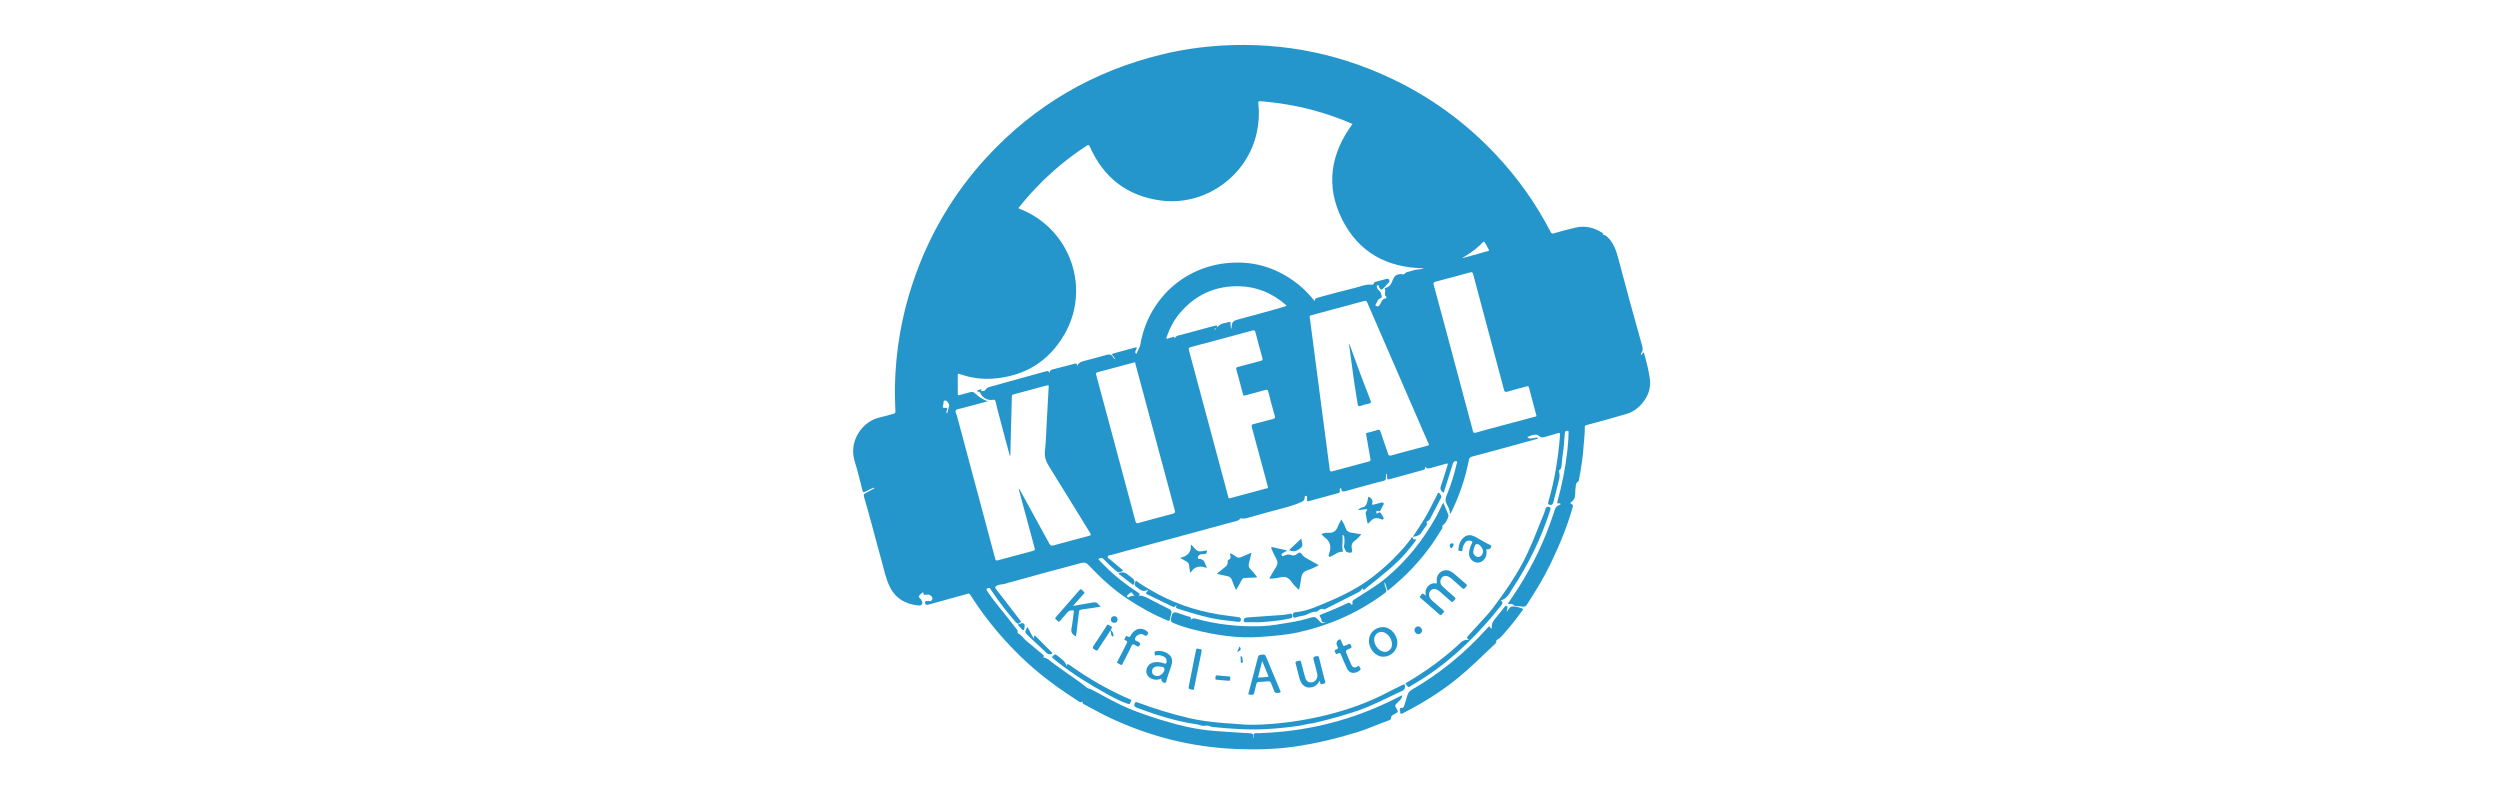 <?xml version="1.0" encoding="utf-8"?>
<svg version="1.1" id="Calque_1" xmlns="http://www.w3.org/2000/svg" xmlns:xlink="http://www.w3.org/1999/xlink" x="0px" y="0px"
	 viewBox="0 0 1024 1024"  width="125px" height="40px" style="enable-background:new 0 0 1024 1024;" xml:space="preserve">
<style type="text/css">
	.st0{fill:#2496CC;}
</style>
<g>
	<path class="st0" d="M247,841.5c4.4,0.1,7.3,2.9,10.6,5.5c7.2,5.7,14.9,10.7,22.4,16.2c7.7,5.6,15.8,10.6,23,16.9
		c1.6,1.4,3.9,1.3,5.8,2.3c15.8,8.3,31.2,17.4,47.7,24.3c14.9,6.3,30.3,11.3,45.7,16c21.4,6.5,43.3,11.4,65.7,13
		c14.8,1.1,29.5,2.1,44.3,2.9c2.9,0.2,4.4,0.9,4.1,3.9c-0.1,0.7,0.2,1.4,0.3,2.4c1-2.2-0.7-4.8,0.9-5.9c1.4-1,3.9-0.4,5.9-0.5
		c10.7-0.4,21.3-1.1,31.9-2.2c27.7-2.9,54.9-8.6,81.4-17c23.6-7.5,46.4-17.1,68.3-28.6c0.5-0.2,1-0.4,1.7-0.7
		c0.1,2.8-1.3,4.7-2.9,6.4c-0.8,0.9-1.8,1.8-2.7,2.7c-3.9,3.6-3.9,3.8-1.4,8.3c2.1,3.6,2,3.8-1.7,6.1c-2.3,1.5-5.5,1.9-5.5,5.9
		c0,1.4-1.7,2.3-3.2,2.8c-13.2,4.6-25.8,10.6-39.1,14.7c-26.5,8.2-53.2,14.7-80.8,18.7c-25.2,3.6-50.4,4.2-75.6,3.1
		c-56.6-2.4-110.6-16-161.9-40.3c-10.9-5.2-21.4-11.1-32-16.7c-1.4-0.7-3-1.4-2-3.9c-2.1,1.9-3.6,1-5.3-0.1
		C270,883.1,248,867.5,228,849.3c-27.8-25.3-51.9-53.6-72.3-85.2c-3.6-5.6-2.8-4.7-8.2-3.2c-15.6,4.3-31.2,8.6-46.7,12.9
		c-0.8,0.2-1.7,0.5-2.5,0.4c-1.4-0.2-2.1-1.3-2.3-2.7c-0.1-1.6,0.9-2,2.2-2.1c1.2-0.1,2.5-0.4,3.4,0c1.9,0.8,2.5-0.6,3.3-1.6
		c1-1.2,0.9-2.6,0-3.8c-1.6-2.2-3.9-3.3-6.6-2.9c-4.1,0.6-4.1,0.7-4.7-3.2c-0.4,0.3-0.7,0.5-1,0.8c-1.5,1.4-3.5,2.5-4.3,4.2
		c-1,2.1,2.1,2.9,2.7,4.7c0.1,0.3,0.4,0.5,0.5,0.8c0.8,1.6,1.7,3.2,0.6,5.1c-1.1,1.7-2.9,1.6-4.6,1.5c-17-1.7-30.1-9.5-37.3-25.5
		c-4.8-10.5-7-21.9-10.1-33c-7.6-26.9-14.3-54.1-22.3-81c-0.6-2.2-0.2-3.2,1.8-4.2c3.9-1.9,7.7-4.2,11.7-6.3
		c-1.1-1.3-1.8-0.5-2.4-0.2c-3.2,1.5-6.3,2.9-9.4,4.6c-2,1.1-2.9,0.9-3.5-1.5c-1.9-7.9-4.1-15.7-6-23.6c-1.8-7.3-4.7-14.2-5.7-21.7
		c-2.7-21.6,12.6-43.6,33.9-48.3c6-1.3,11.8-3.2,17.7-4.7c2-0.5,2.2-1.5,2.2-3.4c-0.3-10.5-0.8-20.9-0.6-31.4
		c0.9-46.2,8.7-91.3,23.6-135c20.2-59.3,51.3-112.2,93.7-158.3c61.7-67,137.1-110.8,225.6-132.1c24.9-6,50.2-9.6,75.8-11.1
		c80.2-4.6,156.2,11.4,227.8,47.6c46.2,23.4,87,54.1,122.5,91.8c28,29.7,51.5,62.8,70.3,99.1c1,1.9,1.8,2.6,4.1,1.9
		c9.2-2.6,18.5-5.3,27.9-7.4c12.2-2.8,23.5-0.1,33.9,6.6c1.1,0.7,2,1.2,0.8,2.6c-0.3,0.1-0.7,0.2-1,0.3c0.1,0.1,0.1,0.2,0.2,0.2
		c0.4,0,0.8,0,0.7-0.6c2.6,0,4.4,1.3,6.3,3.1c7.5,7.3,10.9,16.7,13.5,26.5c9.7,37.1,19.9,74.1,30.3,111c1.1,3.8,2.2,7.6-0.8,11.1
		c-0.2,0.3-0.3,0.8-0.3,1.2c0,0.3,0,0.6,0.1,1.5c1.1-1.5,2-2.6,2.9-3.7c1.1,0.4,1,1.3,1.2,1.9c3.1,10.5,5.6,21,7.2,31.8
		c1.8,12.5-2.5,23.1-10.6,32.4c-5.4,6.1-11.9,10.5-19.9,12.8c-16.7,4.8-33.4,9.7-50.2,14c-2.4,0.6-2.7,1.5-2.6,3.9
		c0.2,6.9-0.9,13.9-1.3,20.8c-0.9,15-3.2,29.8-6,44.6c-0.2,1.3-0.3,2.7-1.5,3.4c-2.6,1.4-2.6,3.9-2.8,6.3c-0.3,2.7-0.7,5.5-0.6,8.2
		c0.1,4.7-1.1,8.7-5.2,11.5c-1.8,1.2-1,2,0.5,2.5c2,0.7,2,1.8,1.5,3.6c-6.8,24.7-16.7,48.3-27.7,71.4c-9,18.8-19.7,36.4-31,53.8
		c-1.2,1.9-2.7,2.8-5,2.5c-2.9-0.4-5.9-0.5-8.8-0.8c-1.3-0.1-2.6-0.4-3.5-1.4c-1.1-1.2-2.5-1.4-4-1.2c-0.8,0.1-2,0.7-2.5-0.4
		c-0.4-0.9,0.5-1.5,0.9-2.2c4.5-6.8,9.1-13.5,13.5-20.4c17.7-28.3,32.1-58.3,42.6-90c0.7-2.1,1.6-4.2,2.1-6.3
		c0.8-3.6,2.7-6.1,6.2-7.4c0.7-0.3,1.9-0.3,1.5-1.5c-0.3-0.9-1.2-0.7-1.9-0.6c-2.6,0.6-2.4-0.7-1.9-2.6c5.6-20.6,9.9-41.5,12.4-62.8
		c0.9-8.1,1.6-16.2,1.7-24.4c0-1.1,0.9-2.9-1.5-3.1c-2.2-0.1-3,1-3.2,3c-0.8,9-1.2,18-2.6,26.8c-0.7,4.3-1,8.5-1.4,12.8
		c-0.3,2.8-0.1,6.2-3.4,8.1c-0.7,0.4-0.1,1.4,0.1,2.1c0.8,3.2,0.7,6.5-0.1,9.7c-2.4,9.4-4.8,18.8-7.1,28.3c-0.2,0.7-0.4,1.4-0.7,2.1
		c-0.9,2.3-2.7,2.3-4.7,1.7c-2.3-0.7-1.7-2.2-1.2-3.8c8.1-27.9,12.8-56.5,14.9-85.4c0.2-2.4-0.2-3.2-2.8-2.3
		c-5.5,1.8-11.2,3.1-16.7,4.8c-2.8,0.9-5.4,0.9-7.6-1.4c-1.5-1.5-3.3-1.7-5.3-1.5c-3.3,0.4-6.3,1.7-9.5,3c1.7,2.2,3.9,2,6.1,1.7
		c1.8-0.2,3.5-0.7,5.3-1c0.8-0.1,1.9-0.3,2,0.9c0.1,1-1.1,0.8-1.7,1c-9.7,2.7-19.3,5.3-29,8c-17.7,4.8-35.4,9.8-53.2,14.4
		c-2.8,0.7-3.8,2.1-4.3,4.7c-4.5,23.4-12.2,45.7-22.7,67c-0.2,0.5-0.5,0.9-0.8,1.5c-0.4-0.3-0.8-0.4-0.8-0.6
		c0.1-4.7-2.3-8.4-4.3-12.4c-1.5-3.1-1.6-6.1-0.2-9.5c5.6-13.4,10-27.1,13.2-41.3c0.2-1.1,1.6-2.8-0.4-3.5c-1.6-0.5-3.1,0.5-3.9,2
		c-0.5,0.9-0.8,2-1.1,3c-3.4,10.7-6.7,21.4-10.1,32.1c-0.4,1.2-0.6,2.5-1.5,3.4c-3.9-3.3-4.5-5.2-2.9-9.7c3.3-9,5.9-18.3,8.8-27.4
		c-1.3-0.7-2.4-0.1-3.5,0.2c-6.5,1.8-13.1,3.5-19.5,5.4c-2.3,0.7-4.1,0.4-6.3-1.9c0.6,3.4-1.3,3.8-3.3,4.4
		c-14.1,3.8-28.1,7.6-42.2,11.6c-2.6,0.7-3.2,0-3.1-2.4c0-1.5-0.2-3.1-0.3-5.2c-1.6,2.1-1.2,4.1-1.2,5.8c0,2.3-0.8,3.4-3.1,3.9
		c-16.5,3.9-32.6,8.9-48.9,13.2c-3.9,1-4.7,0.5-5.5-4c-2,0.4-1.7,2-1.5,3.2c0.4,2.2-0.6,2.9-2.5,3.4c-12.2,3.3-24.5,6.6-36.7,10
		c-2.3,0.7-3.2,0.2-2.8-2.2c0-0.2,0-0.4,0-0.6c0-1.4,0.6-3.6-1.2-3.8c-2.2-0.3-1.8,2-2,3.5c-0.2,2-1.4,3.1-3.2,3.9
		c-12,5.9-25,8.3-37.7,11.9c-10.7,3-21.4,5.9-32.1,8.9c-2.4,0.7-4.7,1.2-7.2,0.7c-0.7-0.2-1.5-0.4-2.1,0.3
		c-2.7,3.2-6.7,3.5-10.3,4.4c-51.5,14-102.9,27.9-154.4,41.9c-1.9,0.5-4.6,0.4-5,2.6c-0.2,1.6,2.2,2.5,3.6,3.7
		c5.4,4.6,10.8,9.1,16.3,13.7c-4.7,3.2-6.5,3.1-10.3-0.4c-4.8-4.3-9.6-8.6-14-13.3c-2.7-2.9-4.3-3-7.6-0.8
		c8.9,9.7,18.4,18.7,28.7,26.8c7.2,5.7,14.7,11.1,22.4,16.1c2.4,1.6,2.4,1.6,0.6,3.7c6.4-0.2,11.5,3.3,16.9,6
		c7.5,3.7,14.8,7.6,22.3,11.4c2.4,1.2,3.5,2.7,2.5,5.6c-0.8,2.3-1.2,4.7-1.6,7.1c-0.4,2.5-1.5,2.7-3.6,1.7
		c-17.7-7.4-34.4-16.6-50.4-27.3C336.3,754.3,320.4,739,305,723c-2.7-2.8-5.4-3.4-9-2.4c-33.2,8.7-66.3,17.9-99.3,27
		c-3.1,0.8-6.4,0.3-9.3,2.4c-1.8,1.3-2.1,1.9-0.7,3.7c10.4,13.4,20.7,26.8,31,40.2c0.4,0.6,0.9,1.2,1.3,1.8c-0.6,1.4-2.5,1.1-3,2.5
		l0,0c-1.8,0.4-2.8-0.7-3.9-1.9c-11.7-13.1-22.1-27.2-32-41.7c-0.6-0.9-0.8-2.2-2.5-2c-3.1,0.5-3.6,1.4-1.9,4.1
		c7.9,12.2,17.6,22.9,26.4,34.4c3.3,4.3,6.7,8.4,10,12.7c1.3,1.6,3,3,2.4,5.5c-0.1,0.4,0.4,1.4,0.8,1.6c4.3,1.9,6.5,6.1,10,9
		c7.2,5.9,14.2,12,21.4,17.9C248.5,839.2,248.7,840.2,247,841.5c0,0.1-0.1,0.2-0.1,0.2c0,0,0,0.1,0,0.1
		C247,841.8,247,841.6,247,841.5z M470,419.1c1.8-2.3,3.9-4.1,6.8-4.9c2.7-0.7,5.4-1.2,8-2c1.8-0.5,2.4,0,2.4,1.9
		c0,2.2-0.3,4.4,1,7.2c0.1-1.6,0.2-2.3,0.2-3c0.5-6,2-7.7,7.7-9.2c3-0.8,5.9-1.6,8.9-2.4c12.9-3.5,25.9-7,38.8-10.6
		c5-1.4,9.9-3,15-4.5c-0.3-0.5-0.4-0.7-0.6-0.9c-0.3-0.3-0.6-0.6-0.9-0.9c-16.7-14.5-36.2-22.7-58.3-23.4
		c-31.3-0.9-57.3,10.9-77.4,35.1c-7.2,8.7-12.4,18.6-16.1,29.3c-0.3,0.8-0.9,1.8-0.4,2.4c0.7,0.9,1.8,0.1,2.6-0.2
		c1.9-0.5,3.9-1,5.8-1.7c1.8-0.8,1.7,0.7,2.2,1.9c1.2-2.7,3.3-3.8,5.8-4.1c1.2-0.2,2.5-0.6,3.7-0.9c14-3.8,27.9-7.5,41.9-11.3
		C469.4,416.4,470.5,416.5,470,419.1c-0.1,0-0.3,0-0.5,0c0,0.1,0.1,0.3,0.1,0.4C469.7,419.4,469.9,419.2,470,419.1z M338.9,459.5
		c0.2,0.1,0.5,0.1,0.7,0.2c-0.1-0.2-0.2-0.5-0.3-0.7c-1-1.3-2-2.7-3.1-4c-1-1.2-1.4-1.9,0.7-2.5c9.4-2.5,18.8-5.1,28.1-7.7
		c2.1-0.6,2.3,0.2,1.7,1.8c-0.5,1.5-1.7,2.7-1.6,4.4c0.1,0.7,0.4,1.2,1,1.6c0.7,0.4,1-0.1,1.1-0.6c1-3.8,3.8-6.9,4.4-10.7
		c9.8-57.8,55.6-100.2,113.7-104.8c33.4-2.7,63,7.1,89.1,28c7.5,6,14,13.1,20.5,21.1c-0.2-3.3,1.7-4,3.8-4.6
		c16-4.6,32.2-8.6,48.4-12.7c6.2-1.5,12.2-4.4,18.8-4c2.2,0.1,4.5,0.8,5.1-2.5c0.1-0.5,1.1-0.9,1.8-1.1c4.5-1.2,9-2.4,13.5-3.6
		c1.4-0.4,3-0.4,3.7,0.9c0.8,1.3,0.4,2.9-0.7,4.1c-2.1,2.2-4.2,4.5-6.3,6.7c-2.7,2.7-4,2.4-5.6-1c-0.5-1.1-0.4-3.4-2.3-2.7
		c-1.7,0.7-0.6,2.6-0.1,3.9c0.3,0.8,0.7,1.7,1.4,2.1c2.8,1.8,3.5,4.6,4.1,7.5c0.4,1.5,0,2.7-1.3,3.1c-3.6,1.1-4.4,4.3-5.7,7.1
		c-0.4,0.8-1.9,1.9-0.1,2.8c1.5,0.8,2.9,0.9,4-0.5c0.9-1.3,1.8-2.7,2.4-4.1c1.1-2.5,2.4-4.4,5.3-4.9c1.8-0.3,1.8-2,1.1-2.6
		c-3.7-2.7,0.7-6.8-1.8-9.7c-0.4-0.5,0.5-1.1,1.1-1.3c5.5-1.3,7.6-5.6,9.3-10.3c1.5-4.1,4-6.8,8.6-7.2c1.1-0.1,2.1-0.4,3.1,0
		c1.6,0.7,3.1,0.1,4-1.1c0.8-1.1,1.8-1.4,2.9-1.7c2.5-0.7,5.2-1.2,7.6-2.1c4.4-1.7,9.3-0.8,13.5-2.7c-47.1-0.7-83.6-20.3-104.8-63
		c-21.1-42.6-14.6-83.6,13.5-121.7c-9.3-4.1-18.6-7.7-28.1-10.9c-28.5-9.7-57.9-15.6-87.9-18.1c-4.8-0.4-4.9-0.4-4.4,4.4
		c1.3,11.8,0.4,23.4-2,35c-11.9,56.2-66.4,95.2-123.2,87.5c-42.9-5.8-73-29.1-90.5-68.7c-1.3-2.9-2.1-2.7-4.4-1.2
		c-23.5,15.3-44.9,33.1-64.3,53.4c-8,8.4-15.7,17.1-22.9,26.4c1.2,0.5,2.1,1,3.1,1.4c63.5,25.5,90.1,101.2,55.7,160.4
		c-20.4,35.1-51.7,53.7-92.3,56.4c-14.2,0.9-28-1.2-41.5-5.9c-1.5-0.5-2.6-1-2.6,1.3c0.1,8,0.1,16.1,0.1,24.1c0,1.9,0.6,2,2.3,1.5
		c4.3-1.3,8.8-2.2,13.1-3.6c2.5-0.9,4.5-0.6,6.3,1.1c4.8,4.3,9.8,8.3,16.8,10.4c-11.9,3.2-23.1,6.2-34.3,9.2
		c-2.3,0.6-5.5,0.7-6.7,2.3c-1.3,1.7,0.7,4.5,1.3,6.8c16.4,61.1,32.8,122.3,49.1,183.4c0.6,2.2,1.4,2.4,3.4,1.9
		c15-4.1,30-8.1,45-12.1c2.4-0.6,2.6-1.5,2-3.7c-5-18.3-9.9-36.7-14.9-55.1c-1.9-6.9-3.7-13.8-5.5-20.7c1,0.5,1.5,1.3,1.9,2.1
		c12.4,22.6,24.9,45.2,37.2,67.9c1.4,2.5,2.6,3.4,5.5,2.5c15-4.2,30.2-8.2,45.3-12.2c2.7-0.7,3-1.4,1.5-3.8
		c-17.5-28.3-34.8-56.8-52.5-85.1c-3.8-6.1-6.1-11.9-5.3-19.4c1.4-13.4,1.8-27,2.5-40.5c0.8-13.9,1.5-27.9,2.3-41.8
		c0.1-1.5,0.3-2.7-2.1-2c-14.4,4-28.7,7.8-43.1,11.6c-1.4,0.4-1.9,0.9-1.9,2.3c-0.3,12.3-0.7,24.5-1,36.8c-0.3,13.2-0.6,26.4-1,40.4
		c-0.6-1.4-0.9-2-1.1-2.7c-5.4-20.2-10.9-40.4-16.1-60.6c-0.7-2.8-1-5.7-2.2-8.3c-0.5-1.1-0.9-1.3-2.1-1.1c-7.4,1.3-13.9-2-16.9-8.6
		c-0.3-0.7-0.6-1.2-1.4-1.5c-0.9-0.4-2.6,0.2-2.5-1.3c0.1-1.2,1.7-0.9,2.6-1.4c0.8-0.4,1.7-0.5,2.5-0.7c0.8,0.8-1.2,2.3,0.5,2.3
		c1.6,0.1,3.8,0.3,4.8-1.5c1.3-2,3-3.1,5.2-3.7c24.1-6.7,48.1-13.3,72.2-20c1.9-0.5,3.6-1,4.7,2.5c0.1-3.8,2.1-4.5,4.2-5
		c9.3-2.4,18.6-4.7,27.8-7.2c1.9-0.5,3.3-0.9,3.2,2.6c2.2-3.8,5-5.2,8.3-6c9.8-2.5,19.5-5.1,29.3-7.9c3.6-1,6.4-0.9,8.4,2.7
		C337.1,458.3,338.1,458.8,338.9,459.5z M660.7,556.3c-0.6-1.9,0.7-2.1,1.8-2.4c4.3-1.2,8.6-2.1,12.8-3.5c2.1-0.7,2.9-0.2,3.6,1.8
		c3.2,9.6,6.7,19.1,9.9,28.8c0.7,2.2,1.6,2.6,3.8,2c15.4-4.2,30.8-8.4,46.2-12.4c2.1-0.5,2.8-1.2,1.6-3.1c-0.3-0.5-0.5-1.2-0.8-1.7
		c-25.9-59.5-51.7-119-77.5-178.5c-0.9-2-1.6-2.6-4-2c-22.4,6.1-44.8,12.1-67.3,18.1c-1.9,0.5-3,1-2.3,3.4c0.5,1.8,0.6,3.8,0.8,5.6
		c4.1,31.3,8.1,62.7,12.3,94c4.1,31.4,8.4,62.9,12.4,94.3c0.4,2.9,1.2,3.2,3.7,2.5c14.9-4.1,29.8-8,44.7-12c4.3-1.2,4.3-1.1,3.4-5.7
		C664.1,575.6,662.4,565.8,660.7,556.3z M535,623.8c-0.2-0.8-0.4-1.6-0.6-2.5c-6.7-24.9-13.3-49.8-20.1-74.7c-0.6-2.3-0.2-3.1,2-3.7
		c8.3-2.1,16.5-4.4,24.8-6.5c2.5-0.6,3.4-1.3,2.6-4.2c-3-10.1-5.7-20.4-8.2-30.6c-0.6-2.5-1.4-3.1-4-2.4c-8.4,2.4-16.9,4.5-25.4,6.9
		c-2.1,0.6-2.7,0.1-3.2-1.8c-2.7-10.4-5.4-20.8-8.4-31.2c-0.6-2.3,0-2.8,2-3.4c9.8-2.5,19.6-5.2,29.4-7.8c2-0.5,2.6-1.2,2-3.5
		c-3.1-11-6.1-22-8.9-33c-0.7-2.6-1.5-3-4-2.3c-26.2,7.1-52.4,14.2-78.6,21.1c-3,0.8-3.2,1.8-2.5,4.4c9.7,36,19.4,72,29,108
		c7.1,26.3,14.1,52.6,21.2,79c0.3,1.1,0,2.8,2.4,2.1c15.6-4.3,31.2-8.4,46.8-12.6C534.2,625.1,535.4,625.2,535,623.8z M878.7,532.2
		c-0.2-0.8-0.3-1.1-0.4-1.4c-3.1-11.5-6.2-23-9.2-34.6c-0.5-2-1.2-2.1-3.1-1.6c-8.1,2.3-16.4,4.2-24.4,6.7c-3.1,0.9-3.9,0.1-4.6-2.8
		c-13.1-49.2-26.3-98.4-39.4-147.6c-0.7-2.7-1.7-2.8-4.1-2.2c-14.6,4-29.1,8-43.7,11.8c-2.9,0.7-3.4,1.6-2.6,4.4
		c5.1,18.4,10,36.9,15,55.4c11.7,43.8,23.5,87.5,35.1,131.3c0.6,2.4,1.4,2.9,3.8,2.2c9.2-2.7,18.5-5.1,27.8-7.6
		c15.9-4.3,31.8-8.5,47.7-12.8C877.4,533.1,878.7,533.3,878.7,532.2z M364.1,463.8c-0.7,0.2-1.3,0.3-1.8,0.5
		c-15.1,4-30.2,8.2-45.3,12.1c-2.6,0.7-2.3,1.9-1.8,3.8c4.3,15.7,8.5,31.4,12.7,47.1c12.5,46.6,25,93.2,37.5,139.9
		c0.7,2.6,1.7,2.9,4,2.2c14.5-4,29.1-8,43.7-11.8c3.1-0.8,3.3-1.8,2.6-4.6c-13.5-50.1-26.9-100.2-40.4-150.2
		c-3.3-12.2-6.6-24.5-9.9-36.7C365.2,465.1,365.6,463.6,364.1,463.8z M784.4,329.8c0.1,0.2,0.1,0.3,0.2,0.5
		c10.1-2.8,20.2-5.7,30.4-8.5c0.6-0.2,1.2-0.4,1.8-0.5c1.4-0.3,1.3-1.1,0.7-2.1c-1.5-2.8-3.1-5.5-4.6-8.3c-0.9-1.7-1.4-2.2-3.1-0.5
		c-6.2,6.3-13.1,11.9-20.8,16.5C787.6,327.8,786,328.8,784.4,329.8z M124.3,529.4c1-3.7,1.8-6.7,2.6-9.7c0.6-2.3-2.6-7.1-4.9-7.1
		c-3.1,0-1.9,2.9-2.5,4.6c-0.1,0.3-0.2,0.6-0.3,0.9c-0.8,3.9-0.8,4,3.1,4c2.4,0,2.7,0.9,1.8,2.9
		C123.5,526.1,122.8,527.4,124.3,529.4z M364.3,762.4c-2.4-1.3-3-4.1-4.3-4.1c-1.5,0-3,2.1-4.4,3.3c-0.7,0.6-1.8,1.1-0.7,2.2
		c0.7,0.7,1.6,1.3,2.5,0.4C359.1,762.7,361.3,762.7,364.3,762.4z M465.9,422.4c1.2-0.5,2.3-1,3.2-2.9
		C467.4,420.4,466.5,421.2,465.9,422.4z M783.1,330.4L783.1,330.4l0.2,0.1L783.1,330.4z"/>
	<path class="st0" d="M435.5,794.7c1.9-3.7,4.4-3.5,7.4-2.7c27.2,7.4,55,10.5,83.2,9.5c13.3-0.4,26.4-3.1,39.6-5.2
		c7.8-1.3,15.5-3.1,23.1-5.5c5.7-1.8,7.7-1.1,11.5,3.6c2.8,3.5,5.2,4.2,8.5,2c-3.8,1-5.5-0.5-5.5-4c0-0.5-0.4-0.9-0.7-1.4
		c-2.2-3.5-2.2-3.5,1.8-5c10.5-4.1,21-8.5,31.1-13.4c3.5-1.7,4.2-1.5,6.6,1.7c1-0.3,1.4-1.5,1.2-2c-1.1-3.4,1.4-4.4,3.5-5.8
		c13.3-8.6,27.1-16.5,39.3-26.7c26.3-21.9,47.3-48.3,64-78.1c2.3-4.1,4.3-8.5,6.4-12.7c0.9-1.8,1.5-3.7,3.1-5.4
		c2.1,5,4.1,9.9,6.1,14.8c0.5,1.2,0.5,2.5,0,3.7c-1.6,3.7-3,7.5-6.6,9.9c-1.7,1.1-0.1,2.8-1.1,4.4c-4.1,6.4-8,12.9-12.4,19.2
		c-15.7,22.5-34.4,42-55.7,59.2c-0.5,0.4-1,0.7-1.8,1.3c-1.2-3.8-2.3-7.3-3.6-11.4c-0.8,3.1,0.3,5.4,1.1,7.7
		c1.7,4.6,1.6,4.8-2.2,7.6c-32.5,24-68.6,40.1-108,49c-16.8,3.8-33.8,5.1-50.9,6.3c-28.6,2-56.6-2.3-84.1-9.3
		c-9.1-2.3-18.3-4.9-27-8.8c-2.3-1-3.2-2.6-2.6-5.1c0.1-0.3,0.1-0.6,0.2-0.9c1.7-8,3.1-8.7,10.7-5.9c3.3,1.2,6.7,2.1,9.9,3.4
		C434,789.3,438.5,789.2,435.5,794.7z M609.4,796.4c0.1-0.1,0.2-0.1,0.2-0.2c-0.1-0.1-0.1-0.2-0.2-0.2c-0.1,0-0.2,0.1-0.2,0.2
		C609.2,796.2,609.3,796.3,609.4,796.4z"/>
	<path class="st0" d="M840.8,782.5c0.1,0,0.2,0,0.3-0.1c2-2.2,3.1-5.8,6.5-6.1c4.5-0.4,8.7,1.1,12.9,2.6c2,0.7,0.8,1.6,0.1,2.5
		c-7.6,10.8-16,21.1-24.7,31c-2.1,2.4-4.2,4.8-7.1,6.2c-0.7,0.3-1.5,0.8-1.4,1.5c0.1,3.5-2.6,4.9-4.6,6.8
		c-14.7,13.9-29,28.1-44.7,40.9c-21.9,17.9-45.8,32.5-70.9,45.4c-2.2,1.1-2.8,0.5-2.9-1.6c0-0.7,0-1.5-0.3-2.2
		c-0.8-2.3-0.1-3.4,2.3-3.3c1.8,0.1,2.5-1,3-2.6c1.3-4.5,2.9-8.8,4.1-13.3c0.9-3.4,2.9-5.8,5.9-7.5c35.9-20.8,67.6-46.7,95.3-77.5
		c0.4-0.4,0.7-0.8,1.1-1.2c1.5-1.8,3.1-3.6,4.4,0.2c0.1,0.2,0.5,0.4,0.7,0.5c0.6-0.3,0.8-0.9,0.7-1.4c-0.6-5.4,2.4-9.2,5.6-13
		c3.6-4.3,7-8.8,10.5-13.1c0.7-0.8,1.2-2.3,2.7-1.7c1.6,0.7,1.4,2.2,1.1,3.6C841.3,780.3,840.4,781.2,840.8,782.5
		c-0.2,0-0.3,0.1-0.5,0.1c0.1,0.1,0.1,0.2,0.2,0.4C840.7,782.8,840.7,782.7,840.8,782.5z"/>
	<path class="st0" d="M592,925.9c-5.6,0.3-11,2.1-16.6,3c-13.9,2.1-27.9,3.5-41.9,4.3c-23,1.3-45.8-0.3-68.7-2.6
		c-1.1-0.1-2.3-0.4-3.4-0.8c-2.3-0.9-4.4-1.3-7-0.8c-3.5,0.7-6.8-1.3-10.2-1.8c-25.8-3.7-50.4-11.4-74.7-20.4
		c-1-0.4-1.9-0.8-2.9-1.2c-2.4-0.9-3.3-2.5-2.4-5c1-2.6,2.8-1.9,4.7-1.2c21.5,8,43.4,14.7,65.7,19.9c13.9,3.2,28.1,4.8,42.3,6.1
		c6.9,0.6,13.9,0.8,20.9,1.5c9.8,1,19.5,0.9,29.3,0.5c52.2-2.5,112.6-15.7,159.5-40.4c6.7-3.5,13.6-6.8,20.4-10.2
		c2.8-1.4,3.3-1,3.4,2.1c0.1,2.3-0.9,4.2-3,5.1c-19.6,8.9-38.4,19.3-59,26.2c-17.5,5.8-35.1,10.7-53,14.9
		C594.3,925.4,593.1,925.6,592,925.9z"/>
	<path class="st0" d="M792.4,819.2c-3.3-3-3.3-3-0.4-6.2c8.5-9.5,17.3-18.9,25.8-28.4c3.2-3.6,5.9-7.4,8.7-11.2
		c12.7-17,24.8-34.6,34.7-53.4c9.4-17.8,16.6-36.5,24-55.2c1.7-4.2,3.8-8.3,4.8-12.7c0.6-2.9,2.7-4.1,4.8-3.3c2.8,1.1,1.8,3.1,1.2,5
		c-11.5,36.1-28.2,69.7-49.1,101.2c-0.2,0.4-0.5,0.7-0.7,1.1c-3,5.5-6.5,10.5-13.2,12.5c3.1,2.3,2.3,4.2,0.4,6.4
		c-3.7,4.3-7.1,8.9-10.8,13.3c-28.9,34.3-61.6,64.2-100.4,87.1c-1.8,1.1-3.7,2.1-5.4,3.3c-1.4,1-2.3,0.8-3.4-0.5
		c-3.3-4.1-3-3.1,0.9-5.5c22.5-13.4,43.7-28.6,63.1-46.2c0.3-0.3,0.7-0.5,0.9-0.8C782.2,821.7,786,817.9,792.4,819.2z"/>
	<path class="st0" d="M536.6,740.5c3-5.1,5.7-10,8.7-14.7c2.2-3.4,2.5-6.5,0.5-10.1c-2-3.6-3.6-7.4-5.4-11.1c-0.6-1.3-1.3-2.6-1-4.5
		c6.6,1.5,13.1,2.9,20.2,4.5c-2.1,1.3-3.8,2.3-5.5,3.3c-1.2,0.7-2.1,1.9-1.5,3.2c0.6,1.2,2.1,0.7,3.1,0.2c3.3-1.7,6.5-2.1,10-0.6
		c2.2,0.9,4.3,0,6.2-1.5c3.6-2.8,4.6-2.6,7.3,1.2c1.6,2.2,3.9,3.6,6.2,4.8c4.8,2.7,9.5,5.3,14.7,8.2c-4.9,2.6-9.4,4.9-14.2,6.4
		c-5,1.5-7.6,4.5-8.2,9.6c-0.6,4.5-1.6,8.9-2.4,13.4c-0.3,1.7-0.6,2.5-2.2,0.9c-2.6-2.8-5.5-5.3-7.6-8.5c-4.2-6.3-8.5-7.9-15.8-6
		c-3,0.8-6,1.1-9.1,1.4C539.6,740.6,538.4,740.5,536.6,740.5z"/>
	<path class="st0" d="M655.6,752.7c-0.8,3.3-3.2,4.5-5.7,5.8c-13.4,6.7-26.8,13.6-40.1,20.3c-1.1,0.6-2.5,1.5-3.6,1
		c-3.2-1.4-5.1,0.5-7.3,2.2c-0.6,0.5-1.3,1-1.9,1c-6.7-0.5-11.8,4.5-18.2,5.3c-2.9,0.4-5.8,1.2-8.6,2.1c-2.2,0.6-2.8,0.2-3.2-2.2
		c-0.6-3.6,0.9-4.4,4.1-4.7c14.1-1.3,26.8-7.4,39.6-12.7c21.4-8.9,42-19.4,60.3-33.9c17.4-13.7,33.2-29.2,46.7-46.8
		c0.5-0.7,1.7-5.2,3.3-0.3c0.4,1.2,2.6,0,4,0.8c-4.5,6.6-9.6,12.6-14.8,18.6c-10.6,12.2-23.2,22.2-35.7,32.4c-4.9,4-10,7.9-14.8,12
		C657.9,755.4,656.7,755.5,655.6,752.7z"/>
	<path class="st0" d="M513.9,707.5c-1.2,4.9-2,9-3.2,13c-1,3.2-0.5,5.6,1.9,8c2.7,2.7,5,5.7,7.4,8.7c0.4,0.5,1,0.9,0.7,1.6
		c-0.3,0.7-1.1,0.4-1.7,0.4c-4.5,0.2-9.1,0.5-13.6,0.6c-1.9,0-3,0.6-3.9,2.4c-2.2,4.3-4.7,8.5-7.3,13.1c-2.1-4.3-3.9-8.3-5.2-12.5
		c-1-3.2-3-4.8-6.3-5.4c-4.1-0.8-8.2-1.8-13.2-2.8c3.1-2.6,5.7-5,8.5-7.1c3-2.3,6.1-4.4,5.4-8.9c-0.1-0.6,0.4-1.7,0.9-1.9
		c3.5-1.3,3.2-3.7,2.3-6.5c-0.2-0.6,0-1.2,0-2.1c2.9,1.1,5.3,2.9,7.7,4.5c2.1,1.5,4.1,1.5,6.5,0.4
		C504.8,711.1,509.1,709.5,513.9,707.5z"/>
	<path class="st0" d="M630.2,684.7c1.3,7-1.2,13.6,0.6,20.2c0.3,0.9,0.2,1.5-0.9,1.4c-4.1-0.2-7.2,2-10.5,3.9
		c-0.6,0.4-1.3,0.8-1.9,1.1c-1.4,0.5-3.1,2.1-4.3,1.1c-1.1-0.9-0.2-2.8,0.2-4.2c3-8.4,1.4-15.4-6.2-20.7c-1.4-1-2.5-2.5-3.9-4
		c3.2-1.2,6.2-1.7,9.3-1.5c6,0.3,9.7-2.3,11.8-8c1.1-3,2.9-5.8,4.5-9.1c2.2,3.8,4.3,7,5.4,10.8c1,3.4,3.2,5.4,6.7,6
		c4.3,0.7,8.7,1.4,13.5,2.2c-2.6,3-4.9,5.9-8,7.9c-4.1,2.7-5,6.3-4.2,10.7c0.3,1.6,1,3.5-0.4,4.5c-1.6,1.1-3.7,0.2-5.6-0.2
		c-1.7-0.4-4.4-6.1-4-7.9c0.8-3.7,0.8-7.3,0.4-11C632.5,686.5,632.4,685.3,630.2,684.7z"/>
	<path class="st0" d="M736.9,762.4c-0.8-5.3,0.1-9.4,3.6-12.7c2.5-2.3,5.3-3.6,8.6-3c2.5,0.4,2.3-0.6,2-2.4
		c-1-6.9,3.4-13.3,10.3-14.3c4.5-0.7,8.3,1.4,11.6,4.1c5.3,4.4,10.3,9,15.6,13.5c1.4,1.2,1.4,2.1,0.1,3.2c-0.6,0.6-1.2,1.2-1.6,1.9
		c-1,1.5-2,1.4-3.3,0.2c-4.4-4-8.9-7.9-13.3-11.7c-1-0.9-2.1-1.8-3.3-2.5c-3.8-2.3-7.5-2-9.8,0.8c-2.5,3-2.3,7.7,0.7,10.7
		c3,3,6.2,5.7,9.4,8.5c1.6,1.4,3.2,2.8,4.8,4.2c3.5,3.1,3.5,3.1,0.2,6.6c-1.2,1.3-2,1.4-3.3,0.2c-4.5-4.1-9.2-8.1-13.8-12.1
		c-1.1-1-2.3-1.9-3.6-2.6c-2.7-1.5-5.4-1.8-8,0.3c-2.5,2.1-3.1,5-2.3,8c0.6,2.2,1.9,3.9,3.6,5.4c4.7,4,9.1,8.2,13.9,12.1
		c3.2,2.7-0.3,3.6-1.1,5.2c-1.1,2-2.2,1.4-3.7,0.2c-7.9-6.9-15.8-13.7-23.7-20.6c-1-0.9-1.9-1.7-0.4-2.7c1.4-0.9,1.4-4.4,4.4-2.4
		C735,760.9,735.6,761.5,736.9,762.4z"/>
	<path class="st0" d="M416.9,775.2c-1,2.2-2.4,2-4.4,1.1c-10.4-5.1-20.9-10.2-31.4-15.2c-2.3-1.1-3-1.9-0.9-3.8
		c0.5-0.5,1.1-1,1.1-1.9c-0.2-0.1-0.5-0.2-0.6-0.2c-6.5,3.6-10.4-1.5-14.8-4.5c-2.5-1.7-1.3-4.3-0.5-6.4c0.7-1.7,1.8-0.1,2.5,0.4
		c8.2,5.6,16.8,10.7,25.5,15.4c28.6,15.4,59.3,24.4,91.5,28.2c4.3,0.5,8.6,1.3,12.9,1.8c2.2,0.2,2.6,1.5,2.5,3.3
		c0,1.8-1.2,2.7-2.9,2.6c-4.9-0.5-9.9-1.2-14.8-1.7c-21.5-2.1-42-8.5-62.4-15c-1.7-0.6-3.7-1-2.7-3.6c0.4-0.4,0.6-0.8,0.2-1.3
		C417.4,774.6,417.2,774.9,416.9,775.2z"/>
	<path class="st0" d="M285.5,775.6c8.7-1.5,16.7-2.8,24.6-4.3c2.9-0.5,5.6-0.8,7.6,2c0.8,1.1,2.2,1.6,3.1,3.2
		c-4.8,0.7-9.4,1.5-14,2.2c-2.8,0.4-5.6,0.9-8.5,1.2c-4.9,0.7-4.9,0.7-5.5,5.6c-1.1,9-2.2,18-3.2,27.1c-0.2,2-0.7,2.1-2.2,1
		c-3.3-2.3-4.8-4.9-3.9-9.3c1.4-6.9,2-14,2.9-21c0.2-1.4,0.2-2.3-1.9-2.1c-2.8,0.2-5,0.9-6.8,3.3c-2.6,3.4-5.8,6.5-8.5,9.9
		c-1.4,1.7-2.4,1.6-3.7,0.1c-0.5-0.6-1-1.1-1.6-1.5c-1.5-1-1.6-1.8-0.3-3.2c10-11.3,20-22.7,29.9-34.2c2.9-3.4,3.7,0.6,5.4,1.4
		c2,0.9,1.3,2.1,0.1,3.4C294.6,765.1,290.3,770.1,285.5,775.6z"/>
	<path class="st0" d="M513.7,889.2c-4.1,0.1-4.1,0.1-3.2-3.5c3.9-14.8,7.9-29.5,11.6-44.3c1-4,3.8-2.9,6.2-3.5
		c2.5-0.6,3.4,0.8,4.3,2.9c5.8,14.1,11.8,28.2,17.7,42.3c1.5,3.5,1.4,3.1-2.2,3.8c-3.4,0.6-4.7-0.6-5.6-3.6c-1-3.1-2.6-6-3.7-9.1
		c-0.6-1.7-1.5-2.3-3.3-2.1c-4,0.4-8,0.6-12,0.8c-1.9,0.1-3,0.8-3.4,2.9c-0.7,3.3-1.8,6.5-2.4,9.8
		C517.2,888.2,516.4,890,513.7,889.2z M522.2,867.4c4.2-0.3,8-0.7,11.9-0.9c1.3-0.1,1.7-0.5,1.2-1.7c-2.6-6.2-5.1-12.4-7.7-18.7
		C525.7,853.1,524,860.1,522.2,867.4z"/>
	<path class="st0" d="M277.5,852.5c0.4-3.3,1.5-2.8,3.4-1.4c24.2,17.4,49.9,32.1,77.2,44c1,0.4,3,0.7,1.6,2.5c-1,1.3-0.7,4.4-4,3.3
		c-9.5-3.1-18.3-7.8-26.9-12.6c-21.8-12-42.9-25-62.5-40.4c-2-1.6-4-3.2-5.8-4.9c-0.7-0.7-2.8-1.2-1.3-2.8c1.3-1.4,2.9-3.5,5.1-1.8
		C269.3,842.4,275.1,845.6,277.5,852.5z"/>
	<path class="st0" d="M664.2,820.1c0-9.7,8-17.4,18-17.4c9.8,0,18.5,9.7,18.4,20.4c-0.1,9.4-8.2,17.4-17.7,17.5
		C673,840.8,664.2,831.1,664.2,820.1z M693.7,824.4c-0.4-6.4-3.4-11.3-8.9-14.4c-5.5-3.1-12.1,0-13.6,6.2c-1.4,5.6,2.3,13.3,8,16.6
		c3.4,1.9,6.8,2.3,10.2,0.2C692.5,831,693.8,828.1,693.7,824.4z"/>
	<path class="st0" d="M398.2,868.8c-3.9,1.4-7.7,1.9-11.7,0.2c-4.5-1.9-7.2-5.4-7.2-9.8c0-4.6,2.9-9,7.2-10.6
		c5.2-2,10.4-1.2,15.5,0.5c2.8,1,3.2-0.3,3.3-2.5c0.1-2.7-1-4.8-3.3-6c-2.9-1.6-6.1-2.3-9.5-1.9c-0.9,0.1-2.4,1-2.4-0.8
		c0-1.5-1.2-3.9,1.3-4.3c6.3-1,12.3,0.2,17.2,4.5c4.1,3.5,4.3,8.3,2.9,13.2c-2.1,7.3-5.3,14.2-6.9,21.7c-0.1,0.6-0.4,0.9-1,1
		c-2.6,0.5-5.4-2.1-5.1-4.8c0.2-0.2,0.4-0.5,0-0.7C398.5,868.4,398.3,868.7,398.2,868.8z M394.4,853c-5.1-0.1-8.1,2.7-7.8,7
		c0.2,3.6,3.9,5.8,8.4,5.1c3.7-0.6,8.5-5.9,7.4-9.4c-0.9-2.9-4.6-2.1-7.1-2.6C395.1,852.9,394.7,853,394.4,853z"/>
	<path class="st0" d="M814.6,703.3c0.4,3.4,0.5,6.7-1,9.9c-2.6,5.3-7.6,8-12.6,6.6c-5.8-1.7-9.2-6.8-8.6-12.7
		c0.4-4.2,1.7-8,3.7-11.7c1.1-1.9,0.3-2.5-1.4-3.1c-3.2-1.1-5.6-0.1-7.5,2.4c-2,2.6-2.8,5.6-3.3,8.8c-0.1,0.9,0.3,2.6-1.5,1.9
		c-1.3-0.5-3.8,0.5-3.6-2c0.3-6.3,2.4-12.1,7.6-16.1c4.6-3.5,9.6-2.5,14.3,0c6.5,3.4,12.5,7.5,19.2,10.5c0.5,0.2,1.2,0.3,1,1.3
		c-0.6,3-3.1,4.7-5.9,4c-0.1-0.1-0.3-0.4-0.4-0.4C814.2,702.9,814.3,703.1,814.6,703.3z M810.3,705.8c-0.1-4.2-4.8-10-8.1-9.4
		c-2.8,0.5-2.8,4.3-3.9,6.6c-0.2,0.4-0.1,0.8-0.2,1.2c-0.8,2.8-0.2,5.3,2.1,7.1c1.8,1.4,3.8,2.3,6.1,1.1
		C809.2,711,810,708.3,810.3,705.8z"/>
	<path class="st0" d="M601.1,871.4c-2.4,4.6-5.7,7.6-10.7,8.4c-5,0.9-9.1-0.7-12.1-4.9c-2.9-4.1-3.5-9-4.8-13.7
		c-1.1-3.9-1.8-7.8-3-11.6c-0.6-1.9-0.3-2.8,1.8-3.3c4.5-1.2,4.5-1.3,5.7,3.4c1.5,5.8,2.9,11.7,4.6,17.4c1.3,4.5,3.9,6.4,7.2,6.4
		c3.7,0,6.9-2.4,8.1-6c0.6-2,0.5-3.9-0.1-5.9c-1.5-5.7-2.7-11.5-4.4-17.2c-0.7-2.5-0.3-3.6,2.3-4.2c2.5-0.5,4.1-1.1,4.9,2.4
		c2.2,9.8,4.9,19.4,7.4,29.1c0.4,1.5,1,3.1-1.3,3.2c-1.7,0.1-4.2,2.7-4.9-1.2C601.8,873.1,601.5,872.5,601.1,871.4z"/>
	<path class="st0" d="M346.9,851.1c-1.5-0.8-3.1-1.5-4.6-2.5c-1.2-0.8,0-1.7,0.3-2.4c3.7-7.5,7.5-14.9,11.4-22.3
		c1.1-2.1,1.3-3.4-1.3-4.2c-2.2-0.6-1.3-2-0.6-3.2c0.7-1.1,0.9-3.3,3-1.9c2.4,1.6,3.3,0.5,4.4-1.6c5-8.6,13.2-10.6,20.5-5.1
		c1.7,1.3,2.4,2.4,0.8,4.4c-1.3,1.6-2,2.3-4.1,0.7c-4.3-3.4-11.3-0.1-12,5.4c-0.1,0.8,0.3,1.2,0.9,1.4c1.1,0.6,2.3,1.1,3.4,1.7
		c2.9,1.5,3.1,3,1,5.5c-0.9,1.1-1.6,0.4-2.5,0.1c-2-0.7-4-3.2-5.8-2.1c-1.5,0.9-2.1,3.5-3,5.4c-3.2,6.2-6.3,12.4-9.5,18.6
		C348.7,849.9,348.6,851.3,346.9,851.1z"/>
	<path class="st0" d="M457.2,704.6c-0.7,4-1.5,4.8-5.1,4.6c-2.5-0.1-4.6,0.4-6.2,2.4c-1.2,1.6-0.9,3.8,0.8,3.8
		c7.3-0.1,7.4,6.2,9.8,10.5c0,0.1,0,0.2-0.1,1.1c-8.2-3.3-15.4-2.3-20.6,6.1c-0.2-0.3-0.4-0.5-0.6-0.8c-0.4-2.9-0.9-5.7-1.2-8.6
		c-0.2-2.4-1.2-3.9-3.3-5c-2.4-1.3-4.8-2.7-8.2-4.6c9.4-2.2,14.7-7.1,13.8-17.1c3.9,2.8,5.3,6.9,9.2,8.3
		C449.5,706.6,453.1,704.8,457.2,704.6z"/>
	<path class="st0" d="M674.1,657.6c4.5-2.7,4.5-2.7,6.9,1.7c0.9,1.6,2.8,3.6,1.8,5.1c-0.9,1.4-3.3,0-4.9-0.5
		c-4.7-1.5-8.4-0.4-11.6,3.3c-0.9,1.1-2.1,2-3.5,3.3c-1.3-3.5-1.4-7-2.2-10.3c-0.6-2.3-1.1-4.5,0.9-6.7c1.4-1.5,0-1.9-1.4-1.7
		c-3.1,0.4-6.2,0.8-10,1.2c1.9-2.3,3.9-3,5.8-3.5c3.4-0.8,5.2-3,5.9-6.3c0.4-1.7,1-3.5,1.2-5.2c0.2-2.4,0.8-2.7,2.8-1.1
		c2.4,2,3.8,4.2,2.6,7.4c-0.7,1.9,0.4,1.9,1.8,1.6c3.2-0.8,6.3-1.7,9.5-2.5c1.1-0.3,2.5-0.5,3.2,0.5c0.6,0.8,0,2-0.5,3
		c-1.2,2.1-2.3,4.3-3.5,6.4c-0.4,0.7-0.9,1.6-2,1.1C673.1,652.8,673.7,655.1,674.1,657.6z"/>
	<path class="st0" d="M644.2,861.3c-4,0-6.5-2.4-8.1-5.7c-2.6-5.6-5.1-11.4-7.4-17.1c-0.9-2.3-1.9-3.4-4.3-1.9
		c-2.1,1.4-2.7-0.2-3.4-1.7c-0.7-1.7-1.1-3,1.2-3.5c2.5-0.6,3-1.9,1.6-4.1c-0.3-0.4-0.4-1-0.6-1.5c-1.3-3,0.5-6.6,3.7-7.4
		c1.2-0.3,1.2,0.7,1.4,1.2c0.9,1.9,1.7,3.9,2.5,5.8c0.5,1.4,1.2,1.8,2.6,1.1c1.2-0.6,2.6-0.9,3.8-1.6c2.4-1.4,3.5-0.5,4.4,1.9
		c0.6,1.7,0.4,2.6-1.3,3.1c-0.1,0-0.2,0.1-0.3,0.1c-6.1,2.7-6.1,2.7-3.5,8.8c1.7,3.9,3.2,7.8,5,11.6c1.9,4.2,4,4.9,8,2.8
		c0.9-0.4,1.9-1.7,2.5,0.1c0.5,1.5,2.8,3,0.6,4.7C650.2,860,647.4,861.3,644.2,861.3z"/>
	<path class="st0" d="M517.5,796.4c-3.5,0-7,0.1-10.5,0c-1.1,0-3,0.6-3-1.3c0-1.7,0.1-3.8,2.4-4.4c1.2-0.3,2.5-0.4,3.8-0.5
		c14.8-1,29.5-2,44.3-3.1c2.9-0.2,5.8-1,8.7-1.5c1.6-0.3,2.9,0.1,3.1,2.1c0.1,1.8,0.1,3.2-2.2,3.7c-9.7,2.3-19.6,3.4-29.4,4.3
		C528.9,796.2,523.2,796.7,517.5,796.4z"/>
	<path class="st0" d="M720.3,687.2c3.6-5.5,6.9-10.5,10.2-15.5c8-12.1,14.3-25.2,20.9-38.1c0.5-1,0.4-3.1,2.3-2.7
		c1.4,0.2,3.8,4.6,3.2,5.6c-4.8,9.4-9.7,18.8-14.6,28.1c-0.4,0.8-1.3,1.4-2.1,1.9c-1.4,0.9-3.3,1.3-1.6,3.6c0.5,0.8-0.3,1.8-0.9,2.6
		c-2,2.9-4.2,5.6-6,8.6C729.3,685.6,725.1,686.3,720.3,687.2z"/>
	<path class="st0" d="M438.8,882.9c-0.7-0.1-0.9-0.2-1.1-0.2c-4.6-0.9-4.7-0.9-3.8-5.5c3-14.9,6-29.8,8.9-44.7
		c0.4-2.2,1.5-2.9,3.5-1.9c1.5,0.7,4.6-0.8,3.7,3.3c-3.3,15.4-6.2,30.8-9.4,46.2C440.4,881.2,440.8,883.4,438.8,882.9z"/>
	<path class="st0" d="M333.5,806.9c-5,7.7-9.6,14.6-14.1,21.4c-0.4,0.6-0.9,1.2-1.2,1.9c-1.3,3.2-2.9,2.9-5.5,1.1
		c-2.1-1.4-2.5-2.4-1-4.6c5.6-8.2,10.9-16.6,16.3-24.9c0.8-1.2,1.5-3.5,3.4-1.6c1.3,1.3,5.7,1.1,3,4.9c-0.6,0.9-0.5,1.4,0.3,2.1
		c1.4,1.4,2.1,3.2,2.5,5c0.2,0.9,0.5,2.1-0.8,2.4c-1.3,0.4-1.6-0.9-1.8-1.7C334.3,811.3,334.1,809.6,333.5,806.9z"/>
	<path class="st0" d="M227.1,802.7c3.3,4.7,4.7,10,8.5,14.7c0.1-1.3,0.1-1.8,0.1-2.3c0-0.6-0.4-1.3,0.5-1.6c0.6-0.2,0.9,0.3,1.3,0.7
		c7,6.9,13.9,13.9,20.8,20.8c1,1,0.6,1.6-0.5,2c-2,0.7-4,0.7-5.7-0.8c-8.8-8.2-17.7-16.3-26.3-24.7
		C222.9,808.6,225.5,805.8,227.1,802.7z"/>
	<path class="st0" d="M343.4,734.2c4.5-2.6,8.1-2,11.6,0.9c2.2,1.8,4.5,3.5,6.8,5.2c2.5,1.9,3,4.9,1.4,7.6c-0.6,1.1-1.1,0.7-1.7,0.2
		C355.6,743.5,349.6,738.9,343.4,734.2z"/>
	<path class="st0" d="M577.7,689.3c0.4,2.3,0.4,4,0.9,5.4c1.5,4.1-0.8,6.2-3.7,8.2c-3.4,2.4-6.9,3.6-11,2c-0.8-0.3-2.1-0.7-0.8-1.9
		C567.8,698.6,572.6,694.1,577.7,689.3z"/>
	<path class="st0" d="M486.6,868.8c0.5,2.5-1,2.8-3.3,2.5c-4.4-0.5-8.8-0.8-13.2-1.2c-1.2-0.1-2.9,0.1-2.4-1.9
		c0.4-1.5-0.7-4.1,2.7-3.7c4.9,0.6,9.8,0.9,14.8,1.3C487.3,865.9,486.7,867.3,486.6,868.8z"/>
	<path class="st0" d="M727.2,801.8c2.6,0,5.1,2.7,5.1,5.4c-0.1,2.4-2.3,4.5-4.7,4.5c-2.6,0-5-2.4-5.1-5.1
		C722.4,804.1,724.6,801.8,727.2,801.8z"/>
	<path class="st0" d="M342.5,792.9c0,2.7-1.6,4.4-4.2,4.3c-2.6,0-4.5-1.8-4.3-4.3c0.1-2.6,1.5-4.1,4.1-4.2
		C340.6,788.5,342.5,790.4,342.5,792.9z"/>
	<path class="st0" d="M216,798.4c1.1,0.6,2-0.3,2.9-0.5c3.1-0.8,5.1,0.8,4.6,3.9c-0.2,1.7,0.1,4.2-1.5,4.8c-1.4,0.5-2.3-1.8-3.4-2.8
		c-0.9-0.8-1.6-2-2.6-2.7C214.6,800,215.7,799.2,216,798.4C216.1,798.4,216,798.4,216,798.4z"/>
	<path class="st0" d="M767.8,698.5c-0.3-2.3,0.9-3,2.9-3c1,0,1.9,0.1,2,1.4c0.1,1.2-2.2,4.9-3,4.7
		C768.2,701.2,767.6,700.1,767.8,698.5z"/>
	<path class="st0" d="M500.7,839.7c2.1,2.1,1.9,5,2.1,7.7c0.1,0.9-0.9,1.1-1.6,1.1c-1,0-0.9-0.7-0.9-1.3c-0.2-2.4-0.3-4.8-0.4-7.2
		C500.1,839.9,500.4,839.8,500.7,839.7z"/>
	<path class="st0" d="M495.5,834.5c1.1-2.6,2.1-4.8,3.1-7.1C501.2,830.9,500.4,832.7,495.5,834.5z"/>
	<path class="st0" d="M639.4,440.7c4.7,13,9.4,25.9,14.2,38.9c4.1,11,8.3,21.9,12.6,32.8c1,2.4,1.1,3.7-2,4.2
		c-3.4,0.6-6.8,1.6-10.1,2.8c-2.9,1.1-4,0.4-4.4-2.7c-1.3-9.1-3-18.1-4.3-27.2c-2.2-15.7-4.3-31.4-6.4-47.1c-0.1-0.5-0.1-1-0.1-1.6
		C639.1,440.7,639.2,440.7,639.4,440.7z"/>
</g>
</svg>
